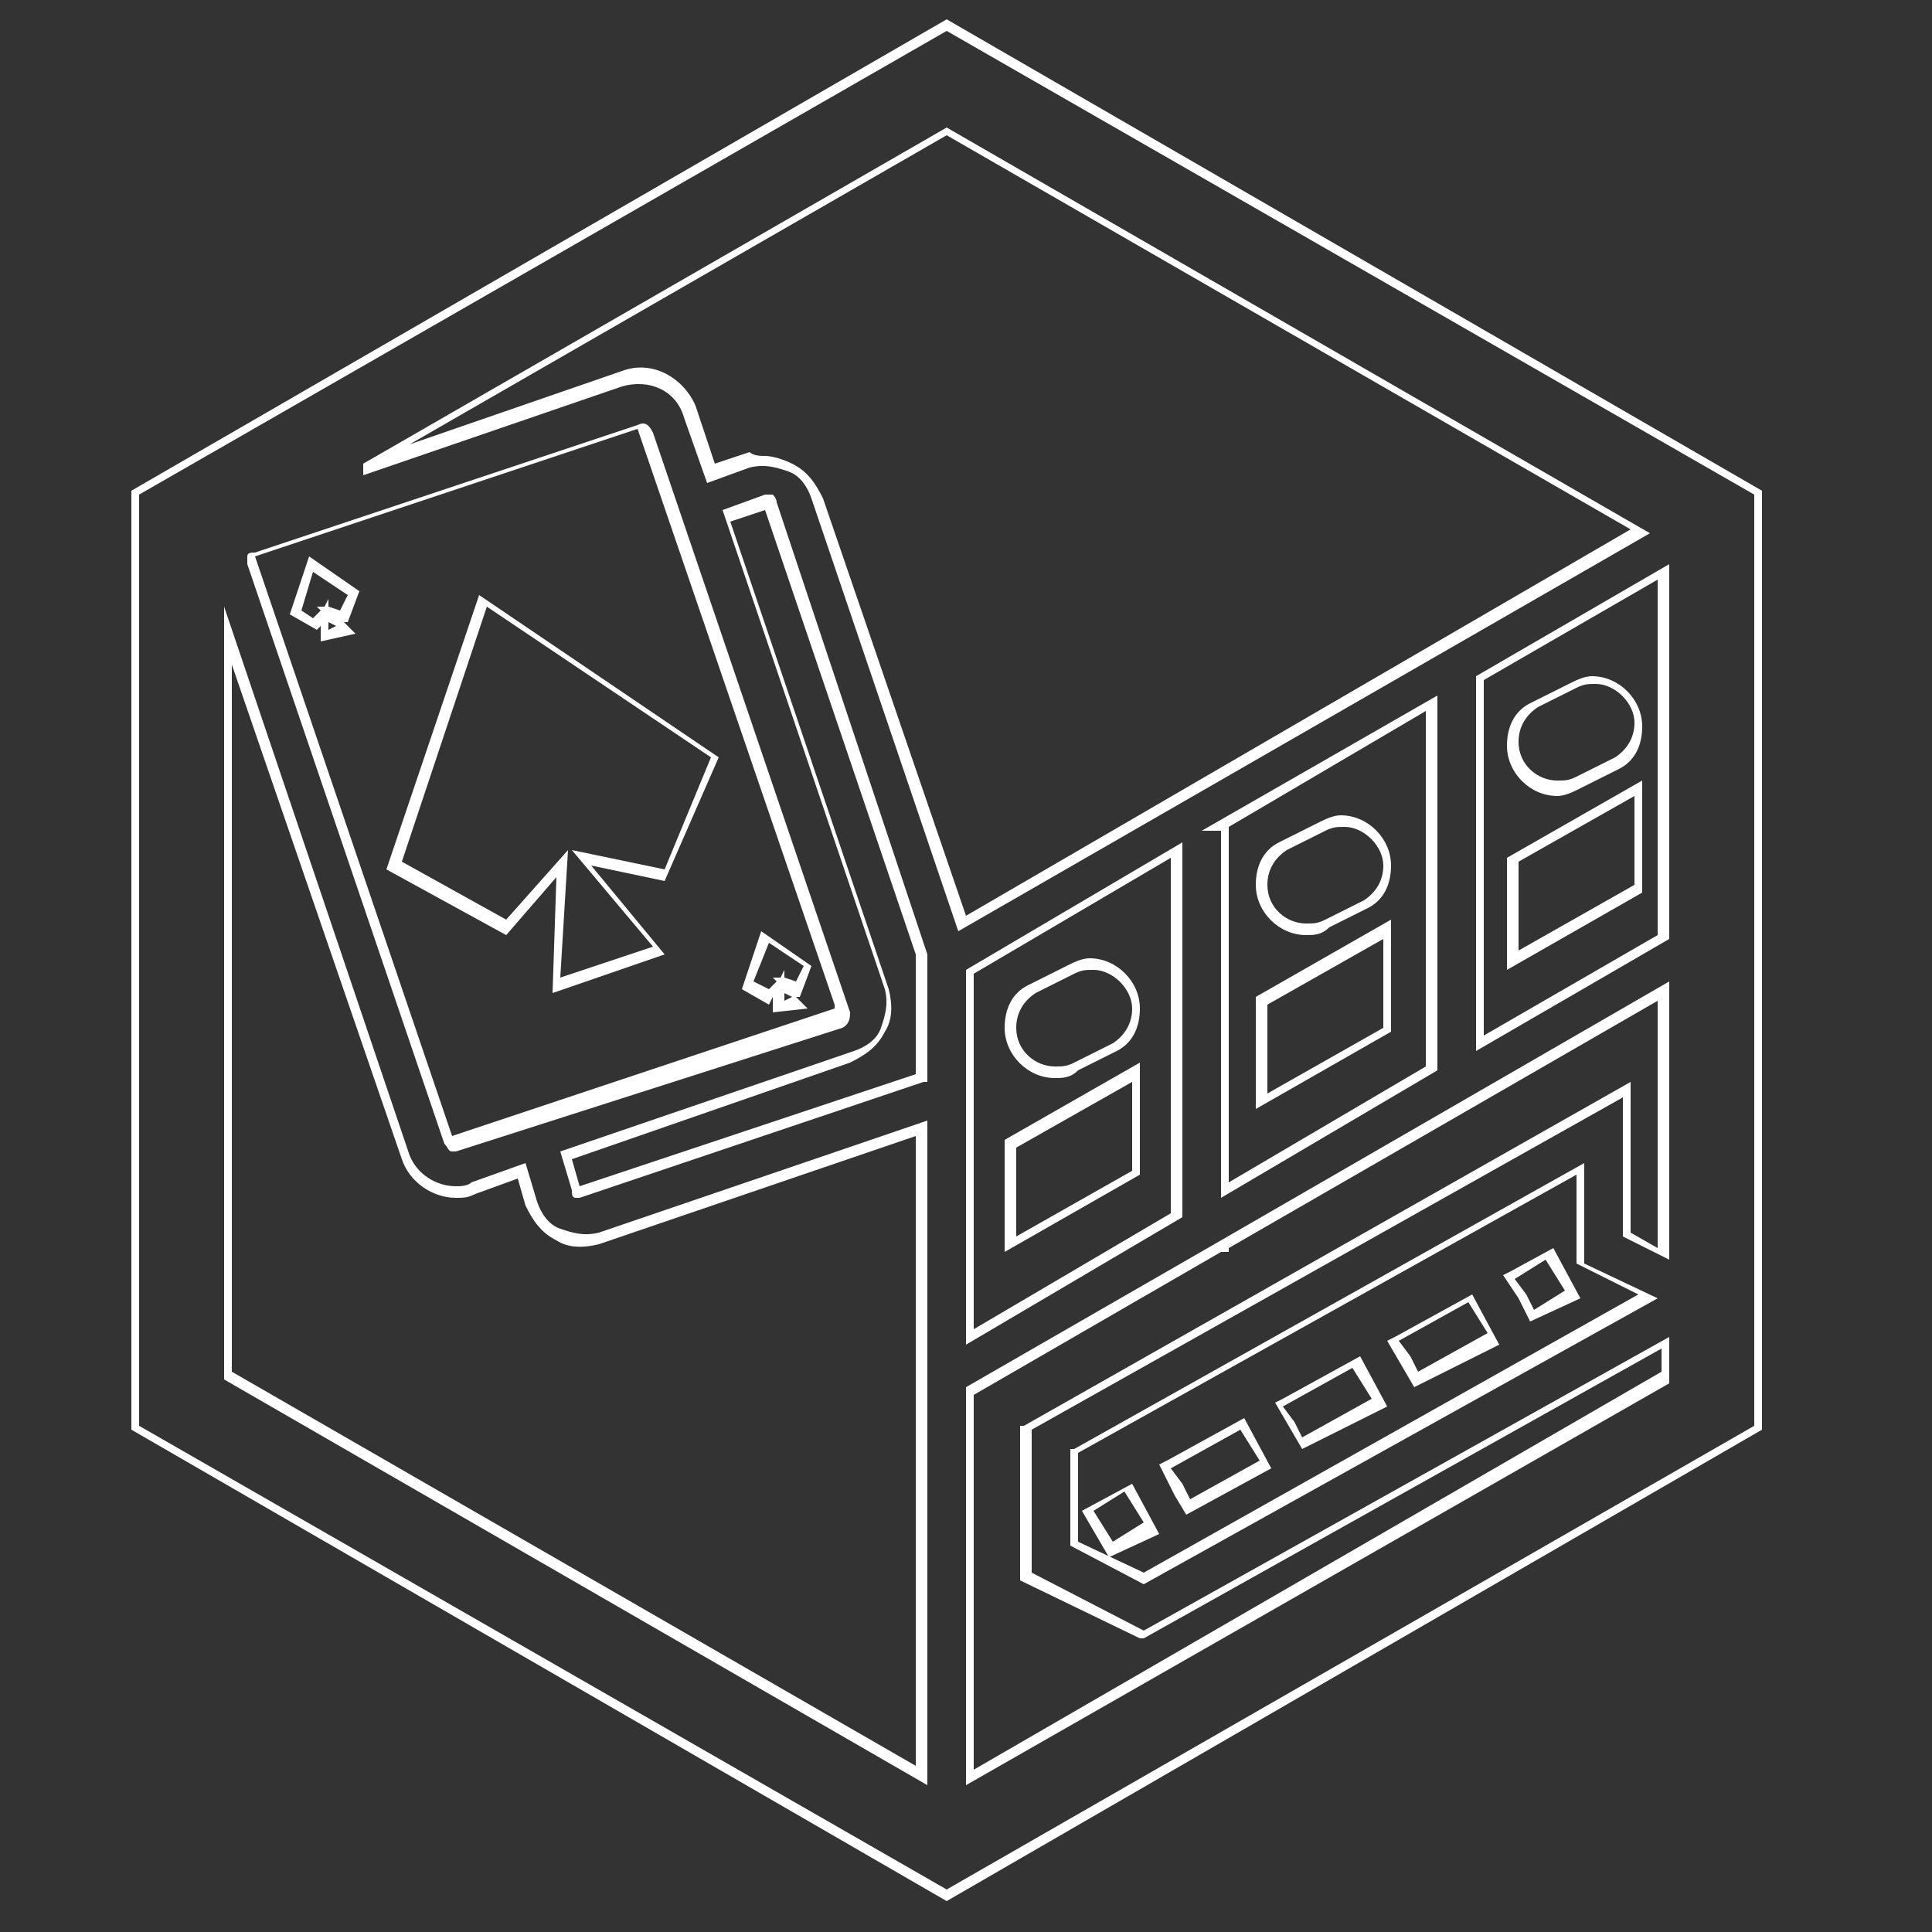 <?xml version="1.0" encoding="utf-8"?>
<!-- Generator: Adobe Illustrator 25.0.1, SVG Export Plug-In . SVG Version: 6.00 Build 0)  -->
<svg version="1.1" id="Layer_1" xmlns="http://www.w3.org/2000/svg" xmlns:xlink="http://www.w3.org/1999/xlink" x="0px" y="0px"
	 viewBox="0 0 50 50" style="enable-background:new 0 0 50 50;" xml:space="preserve">
<rect x="0" y="0" width="50" height="50" fill="#333333" stroke="none"/>
<style type="text/css">
	.st0{fill:#FFFFFF;}
</style>
<g>
	<path class="st0" d="M24.5,49.2L3.4,37V12.7L24.5,0.5l21.1,12.2V37L24.5,49.2z M3.6,36.9l20.9,12l20.9-12V12.8l-20.9-12l-20.9,12
		V36.9z M25,46.2V35.9l6.6-3.8h0v0l11.6-6.7v7.2L42,32v-3.6L26.7,37v3.7l2.9,1.5l13.6-7.6v1.2L25,46.2z M25.2,36.1v9.7L43,35.5v-0.6
		l-13.4,7.5l-0.1,0l-3.1-1.5v-4l0.1,0L42.2,28v3.9l0.7,0.4v-6.4l-11.1,6.4v0.1h-0.2L25.2,36.1z M24,46.2L5.8,35.7V15.7l4.8,14.2
		c0.2,0.5,0.7,0.8,1.2,0.8c0.1,0,0.3,0,0.4-0.1l1.4-0.5l0.3,1c0.1,0.3,0.3,0.6,0.6,0.7c0.3,0.1,0.6,0.2,1,0.1L24,29V46.2z M6,35.5
		l17.7,10.2V29.4l-8.2,2.8c-0.4,0.1-0.8,0.1-1.1-0.1c-0.4-0.2-0.6-0.5-0.8-0.9l-0.2-0.7l-1.1,0.4c-0.2,0.1-0.3,0.1-0.5,0.1
		c-0.6,0-1.2-0.4-1.4-1L6,17.2V35.5z M29.6,41L29.6,41l-1.9-1v-2.5l0.1,0L41,30.1v2.6l1.9,0.9L29.6,41z M27.9,39.9l1.7,0.8l12.8-7.2
		l-1.6-0.8v-2.3l-12.9,7.2V39.9z M25,34.8v-9.7l5.6-3.3v9.7L25,34.8z M25.2,25.2v9.2l5.1-3v-9.2L25.2,25.2z M15,31c0,0-0.1,0-0.1,0
		c-0.1,0-0.1-0.1-0.1-0.2l-0.3-1l7.6-2.6c0.3-0.1,0.6-0.3,0.7-0.6c0.1-0.3,0.2-0.6,0.1-1l-4.2-12.4l1.1-0.4c0.1,0,0.2,0,0.2,0
		c0,0,0.1,0.1,0.1,0.2L24,24.7V28l-0.1,0L15,31C15.1,31,15.1,31,15,31z M14.8,30l0.2,0.7c0,0,0,0,0,0c0,0,0,0,0,0l8.7-2.9v-3.1
		l-3.9-11.5c0,0,0,0,0,0c0,0,0,0,0,0l-0.9,0.3l4.1,12.1c0.1,0.4,0.1,0.8-0.1,1.1c-0.2,0.4-0.5,0.6-0.9,0.8L14.8,30z M31.6,31l0-9.5
		h-0.5l6.1-3.5v9.7L31.6,31z M31.8,21.4v9.2l5.1-3v-9.2L31.8,21.4z M11.8,29.8c0,0-0.1,0-0.1,0c-0.1,0-0.1-0.1-0.2-0.2l-5.1-15
		c0-0.1,0-0.2,0-0.2c0-0.1,0.1-0.1,0.2-0.1l9.9-3.3c0.2-0.1,0.3,0,0.4,0.2l5.1,15c0,0.1,0,0.3-0.2,0.4L11.8,29.8
		C11.8,29.8,11.8,29.8,11.8,29.8z M16.5,11.1l-9.9,3.3c0,0,0,0,0,0l0,0c0,0,0,0,0,0l5.1,15c0,0,0,0,0,0c0,0,0,0,0,0l9.9-3.3
		c0,0,0,0,0-0.1L16.5,11.1C16.6,11.1,16.6,11.1,16.5,11.1z M38.2,27.2v-9.7l5-2.9v9.7L38.2,27.2z M38.4,17.6v9.2l4.5-2.6V15
		L38.4,17.6z M24.8,24.1L21,12.9c-0.1-0.3-0.3-0.6-0.6-0.7c-0.3-0.1-0.6-0.2-1-0.1l-1.1,0.4l-0.6-1.7c-0.2-0.7-0.9-1-1.6-0.8
		l-6.7,2.3L9.4,12l15.1-8.7l18.2,10.5L24.8,24.1z M19.8,11.8c0.2,0,0.5,0.1,0.7,0.2c0.4,0.2,0.6,0.5,0.8,0.9L25,23.7l17.2-10
		L24.5,3.5l-13.9,8l5.5-1.9c0.8-0.3,1.6,0.2,1.9,0.9l0.5,1.5l0.9-0.3C19.5,11.8,19.7,11.8,19.8,11.8z"/>
	<path class="st0" d="M14.3,25.7l0.1-3l-1.3,1.5l-3.1-1.7l2.4-7.1l6.2,4.2l-1.4,3.2l-1.9-0.4l1.9,2.3L14.3,25.7z M14.7,22l-0.2,3.3
		l2.4-0.8L14.8,22l2.4,0.5l1.2-2.9l-5.8-3.9l-2.2,6.6l2.7,1.5L14.7,22z"/>
	<path class="st0" d="M8.3,16.6l0-0.4l-0.1,0.1l-0.7-0.4L8,14.4l1.3,0.9L9,16.1l-0.1,0l0.3,0.3L8.3,16.6z M8.5,16.1l0,0.2l0.2-0.1
		L8.5,16.1z M7.8,15.8L8.1,16l0.2-0.2l-0.1-0.1l0.2,0l0.1-0.2l0,0.2l0.3,0.1L9,15.4l-0.9-0.6L7.8,15.8z"/>
	<path class="st0" d="M20,26.2l0-0.4L19.9,26l-0.7-0.4l0.5-1.5l1.3,0.9l-0.3,0.8l-0.1,0l0.3,0.3L20,26.2z M20.3,25.7l0,0.2l0.2-0.1
		L20.3,25.7z M19.5,25.4l0.4,0.2l0.2-0.2L20,25.3l0.2,0l0.1-0.2l0,0.2l0.3,0.1l0.2-0.4l-0.9-0.6L19.5,25.4z"/>
	<path class="st0" d="M26,32.4v-2.9l3.5-2v2.9L26,32.4z M26.3,29.7V32l3-1.7V28L26.3,29.7z"/>
	<path class="st0" d="M32.5,28.7v-2.9l3.5-2v2.9L32.5,28.7z M32.8,26v2.3l3-1.7v-2.3L32.8,26z"/>
	<path class="st0" d="M39,25.1v-2.9l3.5-2v2.9L39,25.1z M39.3,22.3v2.3l3-1.7v-2.3L39.3,22.3z"/>
	<path class="st0" d="M27.3,27.9c-0.7,0-1.3-0.6-1.3-1.3c0-0.5,0.2-0.9,0.6-1.1l1-0.5c0.2-0.1,0.4-0.2,0.6-0.2
		c0.7,0,1.3,0.6,1.3,1.3c0,0.5-0.2,0.9-0.6,1.1l-1,0.5C27.7,27.9,27.5,27.9,27.3,27.9z M28.3,25.1c-0.2,0-0.3,0-0.5,0.1l-1,0.5
		c-0.3,0.2-0.5,0.5-0.5,0.9c0,0.6,0.5,1,1,1c0.2,0,0.3,0,0.5-0.1l1-0.5c0.3-0.2,0.5-0.5,0.5-0.9C29.3,25.6,28.8,25.1,28.3,25.1z"/>
	<path class="st0" d="M33.8,24.2c-0.7,0-1.3-0.6-1.3-1.3c0-0.5,0.2-0.9,0.6-1.1l1-0.5c0.2-0.1,0.4-0.2,0.6-0.2
		c0.7,0,1.3,0.6,1.3,1.3c0,0.5-0.2,0.9-0.6,1.1l-1,0.5C34.2,24.2,34,24.2,33.8,24.2z M34.8,21.4c-0.2,0-0.3,0-0.5,0.1l-1,0.5
		c-0.3,0.2-0.5,0.5-0.5,0.9c0,0.6,0.5,1,1,1c0.2,0,0.3,0,0.5-0.1l1-0.5c0.3-0.2,0.5-0.5,0.5-0.9C35.8,21.9,35.3,21.4,34.8,21.4z"/>
	<path class="st0" d="M40.3,20.6c-0.7,0-1.3-0.6-1.3-1.3c0-0.5,0.2-0.9,0.6-1.1l1-0.5c0.2-0.1,0.4-0.2,0.6-0.2
		c0.7,0,1.3,0.6,1.3,1.3c0,0.5-0.2,0.9-0.6,1.1l-1,0.5C40.7,20.5,40.5,20.6,40.3,20.6z M41.3,17.7c-0.2,0-0.3,0-0.5,0.1l-1,0.5
		c-0.3,0.2-0.5,0.5-0.5,0.9c0,0.6,0.5,1,1,1c0.2,0,0.3,0,0.5-0.1l1-0.5c0.3-0.2,0.5-0.5,0.5-0.9C42.3,18.2,41.8,17.7,41.3,17.7z"/>
	<path class="st0" d="M28.7,40.3L28,39.1l1.3-0.7l0.7,1.3L28.7,40.3z M28.3,39.1l0.5,0.8l0.8-0.5l-0.5-0.8L28.3,39.1z"/>
	<path class="st0" d="M30.7,39.2l-0.3-0.5L30,37.9l0,0l0,0l0.2-0.1l0,0l2-1.1l0.7,1.3L30.7,39.2z M30.6,38.4l0.2,0.4l1.8-1L32.1,37
		l-1.8,1L30.6,38.4L30.6,38.4z"/>
	<path class="st0" d="M36.6,35.9l-0.7-1.2l0,0l0,0l0.2-0.1l0,0l2-1.1l0.7,1.3L36.6,35.9z M36.5,35.1l0.2,0.4l1.8-1L38,33.7l-1.8,1
		L36.5,35.1L36.5,35.1z"/>
	<path class="st0" d="M33.7,37.5l-0.7-1.2l0,0l0,0l0.2-0.1l0,0l2-1.1l0.7,1.3L33.7,37.5z M33.5,36.8l0.2,0.4l1.8-1l-0.5-0.8l-1.8,1
		L33.5,36.8L33.5,36.8z"/>
	<path class="st0" d="M39.6,34.2l-0.3-0.6L38.9,33l0,0l0,0l0.2-0.1l0,0l1.1-0.6l0.7,1.3L39.6,34.2z M39.5,33.5L39.5,33.5l0.2,0.4
		l0.8-0.5l-0.5-0.8l-0.8,0.5L39.5,33.5L39.5,33.5z"/>
</g>
</svg>
